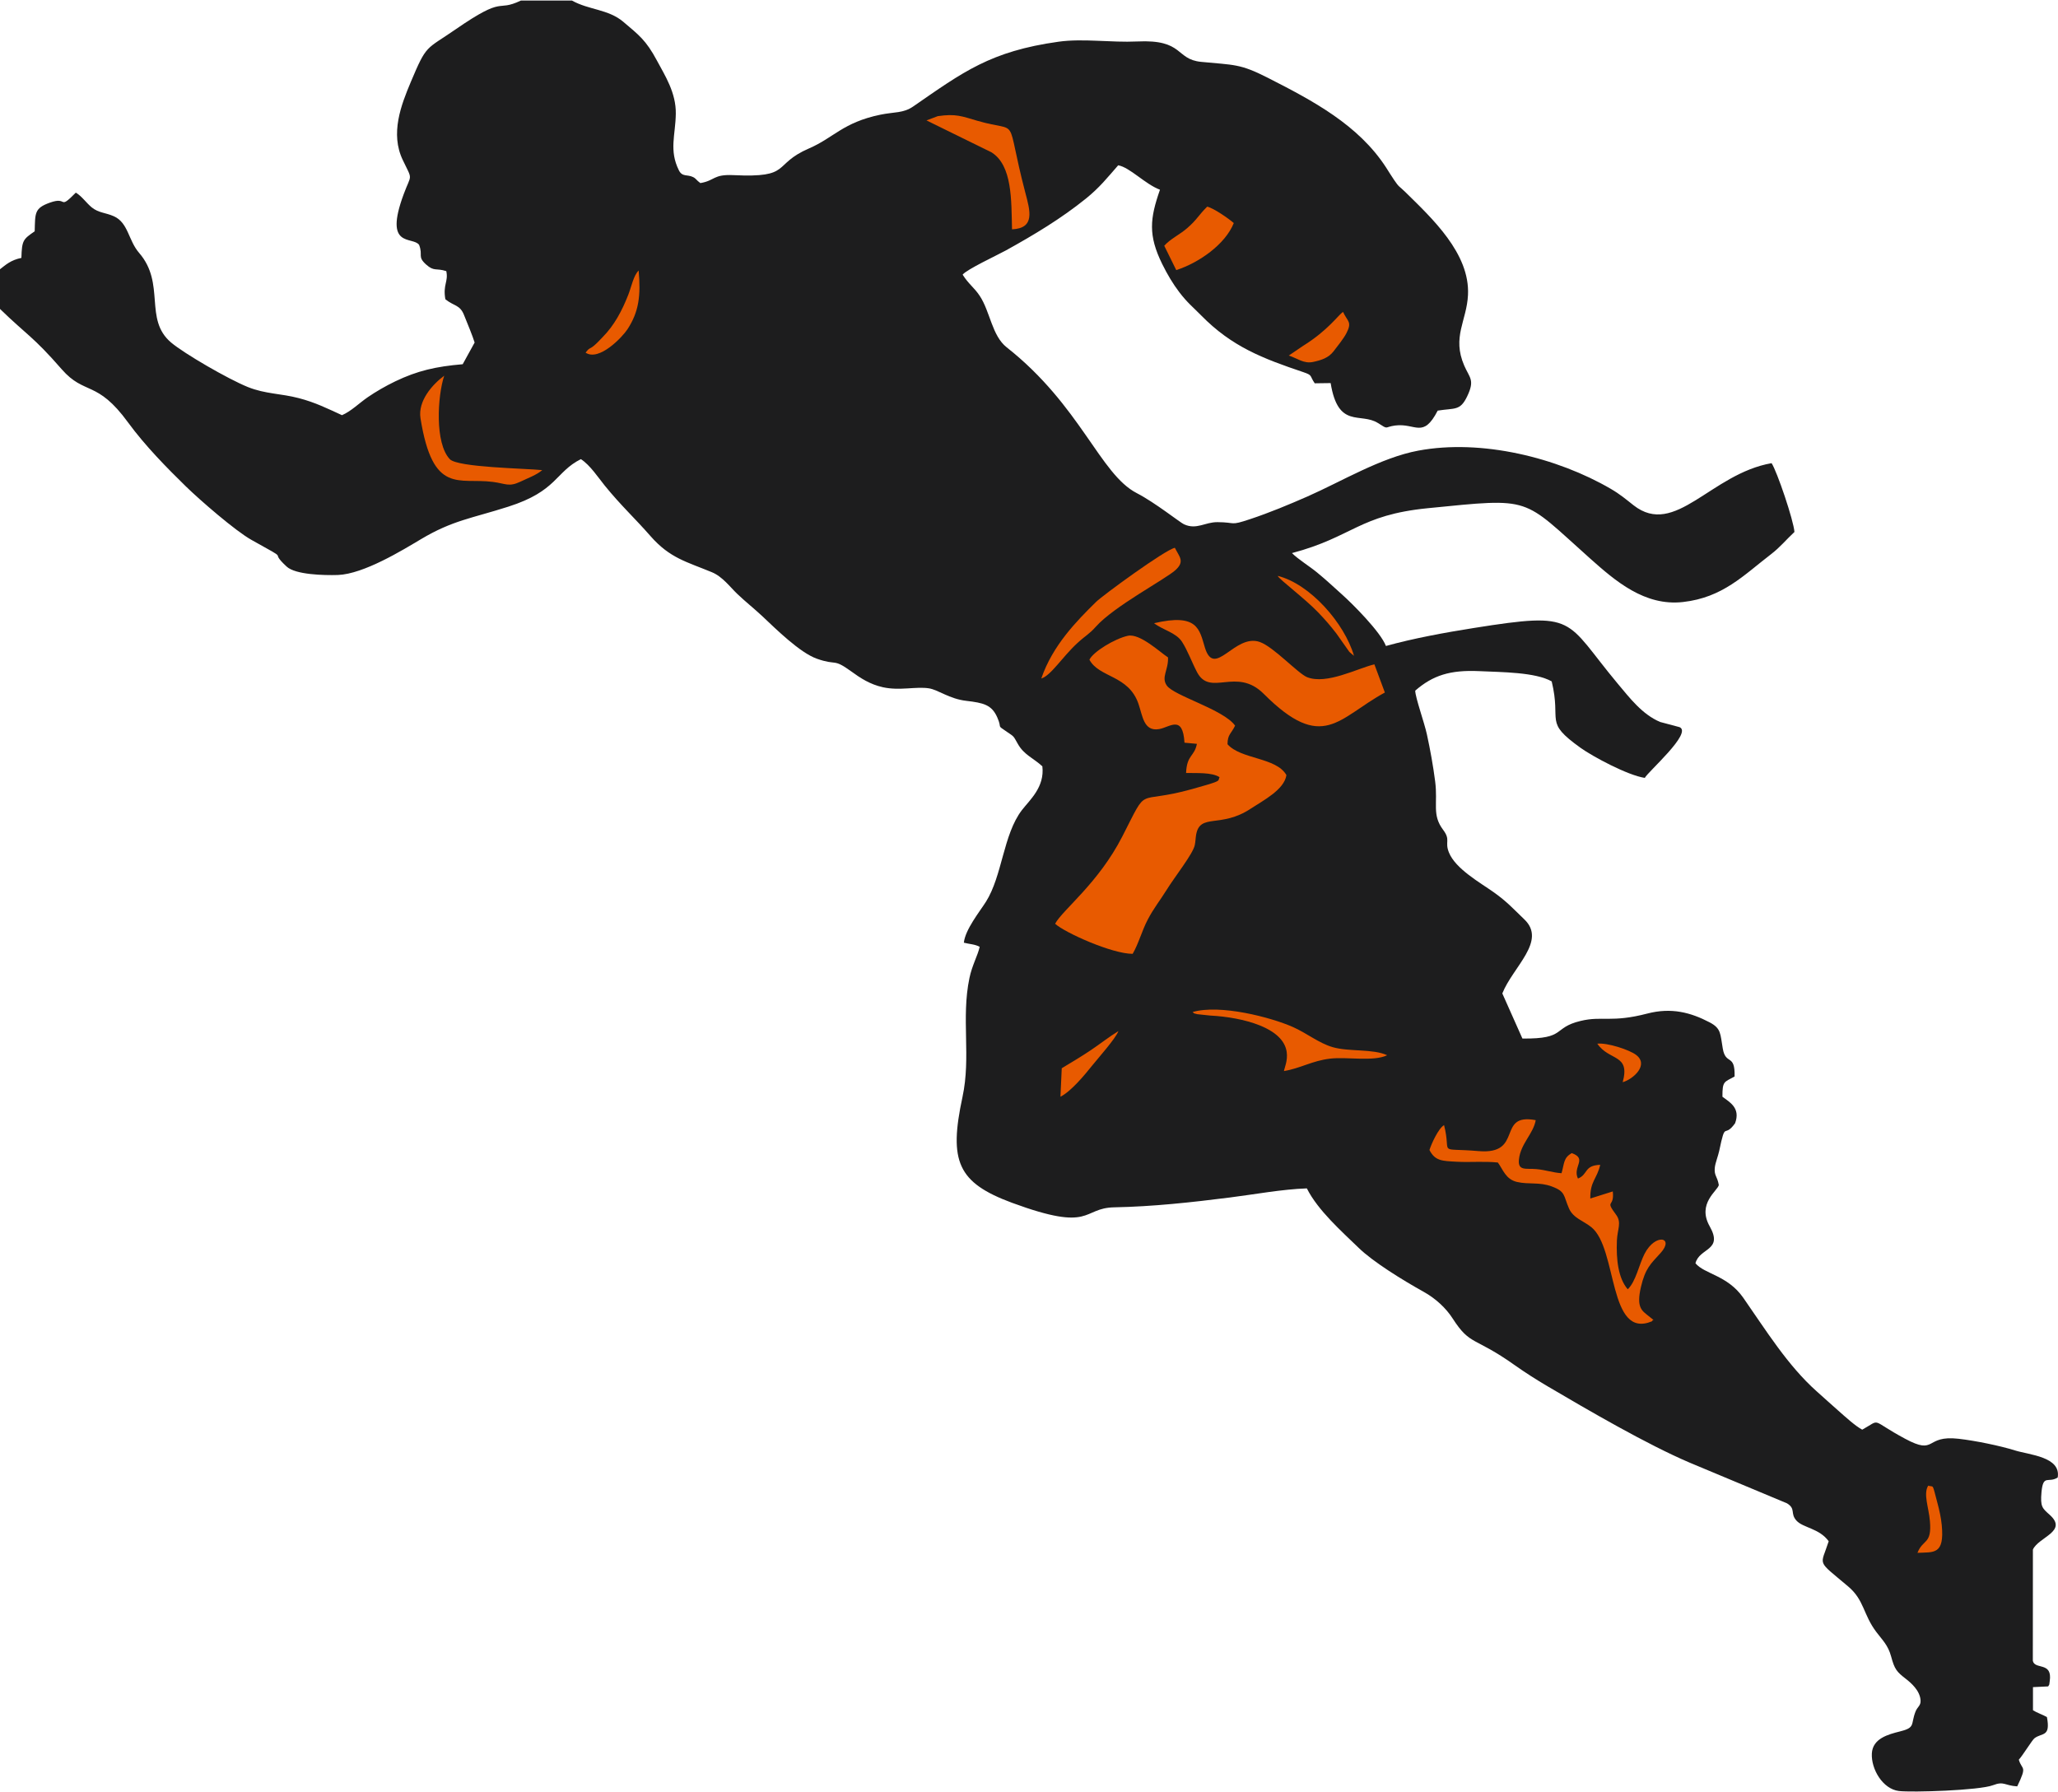 <?xml version="1.0" encoding="UTF-8"?>
<!DOCTYPE svg PUBLIC "-//W3C//DTD SVG 1.1//EN" "http://www.w3.org/Graphics/SVG/1.1/DTD/svg11.dtd">
<!-- Creator: CorelDRAW -->
<svg xmlns="http://www.w3.org/2000/svg" xml:space="preserve" width="991px" height="863px" version="1.1" style="shape-rendering:geometricPrecision; text-rendering:geometricPrecision; image-rendering:optimizeQuality; fill-rule:evenodd; clip-rule:evenodd"
viewBox="0 0 284.7 247.77"
 xmlns:xlink="http://www.w3.org/1999/xlink"
 xmlns:xodm="http://www.corel.com/coreldraw/odm/2003">
 <defs>
  <style type="text/css">
   <![CDATA[
    .fil0 {fill:#1D1D1E}
    .fil1 {fill:#E85A00}
   ]]>
  </style>
 </defs>
 <g id="Layer_x0020_1">
  <path class="fil0" d="M0 42.66l0 -5.49c0.79,-0.61 1.49,-1.27 2.96,-1.57 0.07,-2.45 0.24,-2.57 1.84,-3.68 0.07,-2.54 -0.05,-3.19 2.09,-3.96 2.59,-0.93 1.1,1.14 3.6,-1.39 0.85,0.51 1.44,1.42 2.21,2.05 0.96,0.77 1.91,0.71 3.05,1.22 2,0.89 2,3.34 3.49,5.06 3.71,4.28 0.62,9.17 4.42,12.4 1.82,1.54 7.89,5.06 10.64,6.17 2.43,0.97 4.55,0.88 7.03,1.53 2.27,0.59 3.95,1.43 5.98,2.36 1.26,-0.54 2.34,-1.64 3.57,-2.49 1.11,-0.76 2.45,-1.54 3.8,-2.19 3.07,-1.47 5.59,-2.05 9.33,-2.37l1.65 -3c-0.26,-0.86 -1.02,-2.71 -1.46,-3.79 -0.58,-1.47 -1.39,-1.22 -2.59,-2.2 -0.36,-2.04 0.44,-2.41 0.13,-3.89 -1.44,-0.46 -1.67,0.09 -2.79,-0.91 -1.25,-1.13 -0.4,-1.24 -0.97,-2.72 -0.89,-1.24 -4.95,0.58 -2.13,-7.02 1.06,-2.87 1.27,-1.81 -0.12,-4.7 -1.78,-3.68 -0.24,-7.63 1.11,-10.84 2.21,-5.24 2.04,-4.39 6.15,-7.23 7.06,-4.88 5.51,-2.32 9.07,-4.01l7.07 0c2.33,1.31 5.03,1.18 7.11,2.95 2.15,1.83 3.11,2.5 4.64,5.35 1.12,2.09 2.66,4.46 2.61,7.37 -0.04,2.92 -0.96,5.04 0.43,7.82 0.47,0.94 1.16,0.54 1.94,0.92 0.45,0.21 0.45,0.43 1.03,0.84 2.06,-0.35 1.74,-1.23 4.55,-1.1 8.23,0.4 5.29,-1.45 10.49,-3.7 3.41,-1.47 4.69,-3.59 9.86,-4.66 1.94,-0.4 3.16,-0.18 4.56,-1.15 6.85,-4.73 10.64,-7.63 20.11,-8.95 3.39,-0.47 7.24,0.14 10.85,-0.03 6.5,-0.32 5.26,2.47 8.85,2.82 4.59,0.45 5.36,0.23 9.24,2.21 6.27,3.19 12.54,6.52 16.36,12.42 0.41,0.64 0.64,1.03 1.12,1.74 0.68,1.01 0.67,0.8 1.51,1.62 3.69,3.63 8.98,8.51 8.69,14.26 -0.17,3.59 -2.24,5.8 -0.52,9.77 0.75,1.73 1.5,1.98 0.4,4.27 -0.97,2.02 -1.68,1.58 -4.07,1.96 -2.03,3.93 -3.04,1.7 -5.88,2.06 -1.57,0.21 -0.86,0.63 -2.38,-0.34 -2.42,-1.53 -5.51,0.87 -6.55,-5.53l-2.2 0.03c-0.75,-1.08 -0.24,-1.09 -1.6,-1.55 -5.58,-1.88 -9.86,-3.51 -14.1,-7.83 -1.2,-1.22 -1.9,-1.74 -3.04,-3.23 -0.88,-1.16 -1.63,-2.41 -2.37,-3.91 -1.94,-3.96 -1.7,-6.26 -0.3,-10.26 -2.07,-0.78 -4.17,-3.1 -5.78,-3.38 -1.49,1.7 -2.57,3.08 -4.47,4.61 -3.42,2.76 -7.15,5 -11.07,7.17 -1.2,0.66 -5.41,2.62 -5.98,3.35 0.86,1.35 1.59,1.76 2.37,2.94 1.44,2.17 1.68,5.5 3.72,7.11 10.25,8.08 12.9,17.56 18.01,20.18 2.51,1.29 5.99,4.07 6.53,4.31 1.75,0.79 2.87,-0.31 4.62,-0.3 2.62,0.01 1.65,0.54 4.5,-0.41 2.71,-0.9 5.37,-2.01 7.97,-3.15 4.68,-2.06 10.12,-5.36 15.29,-6.33 8.79,-1.65 19.27,0.98 26.65,5.28 1.29,0.75 2.12,1.46 3.16,2.28 5.76,4.5 10.66,-4.36 19.09,-5.83 0.75,1.13 3.06,7.95 3.16,9.52 -1.15,1.07 -1.98,2.11 -3.23,3.07 -3.82,2.93 -6.68,6 -12.19,6.62 -5.32,0.6 -9.38,-2.94 -12.81,-5.99 -9.6,-8.56 -7.86,-8.44 -22.49,-6.99 -9.54,0.95 -10.35,3.97 -18.79,6.21 0.83,0.84 2.48,1.86 3.47,2.68 1.37,1.12 2.22,1.95 3.48,3.07 1.42,1.27 5.29,5.13 6.05,7.1 3.83,-1.06 8.08,-1.84 12.17,-2.49 14.42,-2.29 12.44,-1.23 19.9,7.71 1.67,1.99 3.38,4.24 5.85,5.29l2.7 0.72c1.83,0.79 -4.43,6.22 -4.81,7.02 -2.36,-0.35 -7.2,-2.95 -8.89,-4.16 -5.14,-3.69 -2.6,-3.46 -3.99,-9.19 -2.27,-1.28 -6.84,-1.27 -10.05,-1.42 -4.02,-0.18 -6.4,0.59 -8.83,2.7 0.02,0.98 1.27,4.43 1.62,6.07 0.46,2.1 0.87,4.39 1.14,6.5 0.39,3.07 -0.47,4.59 1.09,6.67 1.1,1.46 0.2,1.63 0.81,3.14 0.91,2.28 4.34,4.19 6.2,5.51 1.86,1.32 2.72,2.31 4.23,3.75 3.15,3 -1.59,6.58 -3.04,10.25l2.78 6.24c6.13,0.07 4.11,-1.5 8.06,-2.44 2.99,-0.72 4.25,0.28 9.23,-1.02 3.32,-0.86 5.99,-0.15 8.61,1.22 1.62,0.85 1.46,1.59 1.82,3.64 0.4,2.33 1.72,0.64 1.63,3.85 -1.44,0.81 -1.69,0.59 -1.68,2.8 0.98,0.75 2.54,1.53 1.75,3.67 -1.59,2.21 -1.28,-0.55 -2.2,3.84 -0.15,0.69 -0.53,1.64 -0.6,2.26 -0.13,1.16 0.33,1.19 0.55,2.44 -0.11,0.76 -3.06,2.55 -1.26,5.72 1.92,3.4 -1.43,2.95 -1.97,5.11 1.23,1.5 4.43,1.65 6.61,4.77 3.09,4.43 6.16,9.39 10.15,12.94 1.03,0.91 2,1.81 3.01,2.69 0.93,0.82 2.36,2.13 3.3,2.62 2.74,-1.52 0.96,-1.41 5.92,1.25 4.41,2.37 2.65,-0.54 7.41,0.01 2.28,0.26 5.72,0.96 7.79,1.61 1.98,0.62 6.41,0.87 5.92,3.75 -1.31,0.83 -2,-0.51 -2.24,2.01 -0.18,2.03 0.1,2.23 1.12,3.14 2.6,2.31 -1.54,3.08 -2.31,4.82l-0.01 15.39c0.27,1.28 2.74,0.07 2.34,2.8 -0.1,0.76 -0.04,0.4 -0.22,0.74l-2.1 0.1 0 3.2c0.55,0.35 1.37,0.62 1.93,0.94 0.53,2.8 -0.65,2.13 -1.72,2.93 -0.32,0.24 -1.65,2.42 -2.17,2.97 0.45,1.52 1.21,0.72 -0.22,3.69 -1.77,-0.11 -1.8,-0.76 -3.36,-0.16 -1.88,0.72 -11.23,1.02 -13.01,0.8 -2.25,-0.28 -3.85,-3.04 -3.74,-5.19 0.11,-2.08 2.26,-2.64 3.89,-3.05 2.18,-0.54 1.46,-0.95 2.14,-2.72 0.27,-0.71 0.75,-0.82 0.71,-1.56 -0.07,-1.38 -1.35,-2.46 -2.03,-2.99 -1.27,-0.98 -1.57,-1.33 -2.04,-3.09 -0.43,-1.59 -1.21,-2.28 -2.03,-3.37 -1.87,-2.46 -1.66,-4.43 -3.93,-6.34 -4.43,-3.75 -3.82,-2.69 -2.68,-6.24 -1.29,-1.8 -3.56,-1.85 -4.46,-2.86 -0.91,-1.01 -0.04,-1.61 -1.31,-2.39l-13.47 -5.63c-5.95,-2.54 -14.04,-7.26 -19.65,-10.56 -1.69,-1 -3.12,-1.92 -4.51,-2.9 -5.69,-4.05 -6.15,-2.65 -8.62,-6.48 -0.92,-1.44 -2.37,-2.78 -4.01,-3.69 -2.93,-1.63 -7.01,-4.15 -9,-6.09 -2.32,-2.25 -5.64,-5.18 -7.16,-8.22 -3.46,0.12 -7.23,0.83 -10.65,1.26 -5.27,0.67 -10.68,1.26 -15.98,1.36 -4.57,0.08 -2.91,3.52 -14.14,-0.62 -7.54,-2.79 -8.79,-5.73 -6.87,-14.64 1.2,-5.55 -0.2,-10.88 0.96,-16.45 0.37,-1.79 1.15,-3.11 1.42,-4.33 -0.65,-0.36 -1.41,-0.37 -2.19,-0.57 0.19,-1.82 2.17,-4.27 3.04,-5.64 2.29,-3.61 2.39,-9.29 4.98,-12.69 1.09,-1.42 3.18,-3.19 2.84,-6.07 -1.23,-1.14 -2.54,-1.58 -3.39,-3.1 -0.65,-1.14 -0.48,-0.97 -1.48,-1.65 -1.59,-1.09 -0.61,-0.33 -1.38,-2.05 -0.77,-1.72 -1.9,-1.98 -4.27,-2.26 -2.36,-0.27 -3.88,-1.53 -5.17,-1.73 -1.82,-0.28 -4.03,0.36 -6.36,-0.15 -1.82,-0.4 -3.16,-1.3 -4.37,-2.18 -2.61,-1.89 -1.93,-0.76 -4.78,-1.77 -2.34,-0.83 -5.63,-4.08 -7.53,-5.87 -1.19,-1.11 -2.28,-1.96 -3.47,-3.09 -0.97,-0.92 -2.04,-2.4 -3.53,-3.01 -3.45,-1.43 -5.79,-1.93 -8.45,-4.96 -2.29,-2.61 -4.1,-4.24 -6.36,-7.02 -0.9,-1.11 -2.02,-2.83 -3.3,-3.66 -3.55,1.78 -3.27,4.42 -10.05,6.58 -5.11,1.63 -7.67,1.88 -12.05,4.48 -2.52,1.5 -7.93,4.84 -11.53,4.97 -1.93,0.06 -5.86,-0.04 -7.07,-1.16 -2.74,-2.53 0.98,-0.45 -4.86,-3.69 -2.22,-1.23 -7.2,-5.56 -9.1,-7.42 -2.54,-2.48 -5.63,-5.61 -7.98,-8.83 -4.32,-5.93 -6,-3.72 -9.18,-7.36 -4,-4.59 -4.83,-4.74 -8.54,-8.35z"/>
  <path class="fil1" d="M224.48 149.64c1.08,-3.95 -1.86,-2.9 -3.51,-5.33 1.39,-0.15 4.41,0.83 5.36,1.55 1.81,1.36 -0.34,3.34 -1.85,3.78zm-62.9 -58.77c0.08,1.75 -0.98,2.72 -0.17,3.89 0.99,1.43 7.86,3.31 9.45,5.55 -0.54,1.14 -1.03,1.17 -1.05,2.57 1.84,2.11 6.73,1.79 8.15,4.27 -0.29,2.02 -3.22,3.52 -4.91,4.63 -4.17,2.78 -7.04,0.58 -7.58,3.62 -0.08,0.47 -0.09,1.02 -0.19,1.45 -0.26,1.22 -2.69,4.25 -3.96,6.29 -0.85,1.37 -1.72,2.43 -2.54,4 -0.82,1.56 -1.27,3.34 -2.09,4.74 -2.83,0.01 -9.35,-2.91 -10.73,-4.16 1.06,-1.95 5.99,-5.61 9.3,-12.08 3.76,-7.35 1.62,-4.3 9.68,-6.56 0.64,-0.18 1.27,-0.36 1.99,-0.57 2.02,-0.6 1.55,-0.59 1.78,-1.07 -1.08,-0.7 -3.22,-0.54 -4.63,-0.58 0.11,-2.55 1.14,-2.22 1.5,-4.03l-1.72 -0.16c-0.23,-3.94 -2.04,-2.12 -3.52,-1.88 -2.13,0.36 -2.27,-1.84 -2.85,-3.51 -1.38,-3.99 -5.43,-3.58 -6.78,-6.09 0.52,-1.1 3.5,-2.91 5.31,-3.31 1.67,-0.37 4.47,2.29 5.56,2.99zm28.55 0.96l1.45 3.9c-6.46,3.51 -8.56,8.38 -16.76,0.18 -3.78,-3.79 -7.4,0.49 -9.23,-3.01 -0.69,-1.31 -1.3,-3 -2.08,-4.2 -0.83,-1.27 -2.63,-1.61 -3.86,-2.56 6.05,-1.42 6.27,0.85 7.03,3.36 1.33,4.37 4.11,-1.96 7.58,-0.77 1.93,0.67 5.3,4.37 6.57,4.88 2.7,1.06 6.95,-1.22 9.3,-1.78zm22.32 63.06c-0.33,1.89 -2.08,3.24 -2.32,5.41 -0.19,1.67 0.98,1.23 2.38,1.36 1.29,0.11 2.27,0.49 3.51,0.57 0.4,-1.38 0.26,-2.14 1.42,-2.78 2.21,0.8 0.06,1.88 0.85,3.52 1.42,-0.56 0.81,-1.82 3.08,-1.9 -0.43,1.93 -1.42,2.28 -1.37,4.66l3.11 -0.98c0.26,2.35 -1.17,1.03 0.46,3.23 0.8,1.08 0.18,1.97 0.11,3.56 -0.11,2.62 0.18,5.22 1.5,6.75 1.13,-1.09 1.55,-3.4 2.33,-4.92 1.5,-2.9 4.18,-2.27 2.21,-0.1 -1.35,1.49 -2.11,2.09 -2.72,4.72 -0.67,2.9 0.18,3.27 1.09,4.02 1.07,0.89 0.55,0.28 0.46,0.7 -6.11,2.58 -4.75,-10.05 -8.4,-13.01 -1.08,-0.88 -2.51,-1.24 -3.1,-2.6 -0.79,-1.82 -0.45,-2.32 -2.38,-3.04 -1.73,-0.64 -3.14,-0.24 -4.81,-0.62 -1.57,-0.37 -1.93,-1.71 -2.65,-2.69 -2.04,-0.2 -3.76,0 -5.74,-0.11 -1.95,-0.11 -2.94,-0.09 -3.72,-1.62 0.25,-0.82 1.24,-3.01 2.02,-3.44 1.09,4.27 -1.14,3.09 4.77,3.59 6.31,0.54 2.41,-5.32 7.91,-4.28zm-68.4 -61.1c1.57,-4.59 4.9,-7.96 7.56,-10.58 0.9,-0.9 9.67,-7.3 10.92,-7.5 0.62,1.25 1.42,1.88 0.06,3.1 -1.4,1.26 -8.48,4.99 -10.99,7.81 -0.94,1.06 -1.45,1.24 -2.57,2.28 -2.08,1.92 -3.66,4.5 -4.98,4.89zm-4.05 -62.14c-0.1,-4.02 0.06,-8.82 -2.83,-10.65l-9 -4.42 1.56 -0.59c2.53,-0.37 3.33,0.02 5.51,0.65 6.09,1.77 3.68,-1.23 6.6,9.93 0.67,2.54 1.38,4.93 -1.84,5.08zm-64.99 33.31c-0.76,0.66 -1.95,1.09 -3.04,1.61 -1.59,0.75 -2.01,0.25 -3.8,0.02 -4.72,-0.61 -8.29,1.84 -10,-8.8 -0.38,-2.39 1.63,-4.67 3.28,-5.89 -0.93,2.83 -1.32,9.35 0.78,11.55 1.09,1.14 10.45,1.27 12.78,1.51zm116.89 80.95c-1.94,0.92 -5.54,0.19 -7.9,0.47 -2.47,0.29 -4.07,1.33 -6.38,1.72 0.09,-0.79 2.04,-4.14 -3.35,-6.32 -2.05,-0.82 -4.56,-1.24 -6.84,-1.36l-1.8 -0.19c-0.66,-0.19 -0.25,0.01 -0.65,-0.3 3.82,-1.1 10.82,0.72 13.89,2.08 1.92,0.85 3.58,2.23 5.49,2.78 2.27,0.66 5.58,0.2 7.54,1.12zm-21.22 -115.13c-1.18,2.95 -4.81,5.49 -7.96,6.51l-1.66 -3.37c0.81,-0.93 2.21,-1.58 3.2,-2.46 1.35,-1.18 1.52,-1.74 2.74,-2.95 0.89,0.2 2.93,1.62 3.68,2.27zm7.61 18.33l1.99 -1.35c3.44,-2.14 4.84,-4.24 5.51,-4.69 0.62,1.35 1.3,1.35 0.47,2.95 -0.38,0.74 -1.23,1.79 -1.79,2.52 -0.68,0.88 -1.66,1.21 -2.84,1.46 -1.29,0.26 -2.13,-0.5 -3.34,-0.89zm-97.28 -0.4c0.58,-0.77 0.5,-0.41 1.19,-0.99 0.48,-0.41 0.77,-0.76 1.15,-1.14 1.65,-1.67 2.69,-3.66 3.55,-5.84 0.47,-1.19 0.73,-2.69 1.45,-3.39 0.31,3.45 0.04,5.7 -1.55,8.13 -0.69,1.06 -3.92,4.48 -5.79,3.23zm65.69 102.94l0.18 -3.94c1.51,-0.91 2.58,-1.54 4.02,-2.5 1.24,-0.83 2.55,-1.87 3.82,-2.64 -0.38,1.02 -2.78,3.71 -3.65,4.79 -1.02,1.28 -2.89,3.54 -4.37,4.29zm118.56 63.1c0.76,-1.95 2.01,-1.12 1.72,-4.4 -0.16,-1.91 -0.94,-3.72 -0.24,-4.89 0.83,0.25 0.52,-0.46 1.29,2.43 0.26,0.98 0.49,1.99 0.59,3.03 0.39,4.13 -1.1,3.72 -3.36,3.83zm-77.95 -124.1l-0.52 -0.43c-0.04,-0.04 -0.11,-0.11 -0.15,-0.15l-1.77 -2.51c-0.97,-1.24 -1.43,-1.77 -2.5,-2.9 -1.88,-1.96 -5.38,-4.56 -5.62,-5.07 4.48,1.11 9.24,6.54 10.56,11.06z"/>
 </g>
</svg>
